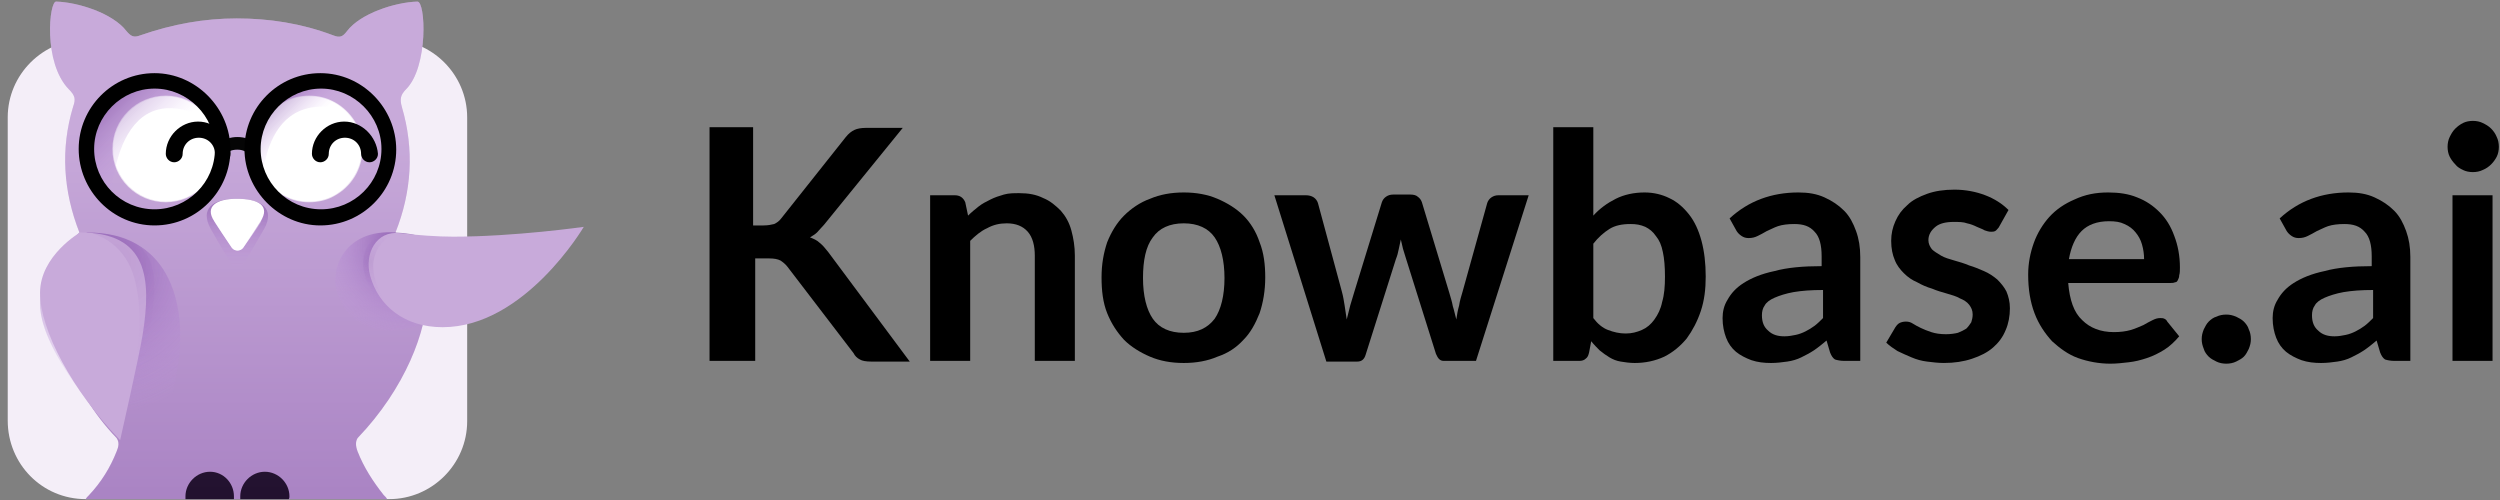 <svg width="190" height="38" viewBox="0 0 190 38" fill="none" xmlns="http://www.w3.org/2000/svg">
<rect x="0" y="0" width="190" height="38" fill="#808080" stroke="none"/>
<path d="M57.236 17.133H58.036C58.357 17.133 58.624 17.08 58.837 17.026C59.051 16.92 59.211 16.813 59.371 16.6L64.283 10.413C64.497 10.146 64.71 9.986 64.924 9.88C65.138 9.773 65.458 9.72 65.778 9.72H68.608L62.628 17.08C62.414 17.293 62.254 17.506 62.094 17.666C61.934 17.826 61.72 17.933 61.56 18.04C61.827 18.146 62.094 18.253 62.308 18.466C62.521 18.627 62.735 18.893 62.948 19.16L69.142 27.48H66.205C65.832 27.48 65.511 27.427 65.351 27.32C65.138 27.213 64.977 27.053 64.871 26.84L59.852 20.28C59.692 20.067 59.478 19.907 59.318 19.8C59.104 19.693 58.837 19.64 58.464 19.64H57.396V27.427H53.925V9.666H57.236V17.133Z" fill="black"/>
<path d="M70.69 27.426V14.84H72.559C72.933 14.84 73.2 15 73.36 15.373L73.573 16.386C73.84 16.12 74.107 15.906 74.374 15.693C74.641 15.48 74.962 15.32 75.282 15.16C75.602 15 75.922 14.893 76.296 14.786C76.67 14.68 77.044 14.68 77.471 14.68C78.165 14.68 78.752 14.786 79.286 15.053C79.82 15.266 80.247 15.64 80.621 16.013C80.995 16.44 81.262 16.92 81.422 17.506C81.582 18.093 81.689 18.733 81.689 19.426V27.426H78.645V19.426C78.645 18.68 78.485 18.04 78.112 17.613C77.738 17.186 77.204 16.973 76.51 16.973C75.976 16.973 75.495 17.08 75.015 17.346C74.534 17.56 74.107 17.933 73.734 18.306V27.426H70.69Z" fill="black"/>
<path d="M89.965 14.627C90.926 14.627 91.78 14.787 92.527 15.107C93.275 15.427 93.969 15.853 94.503 16.387C95.037 16.92 95.464 17.613 95.731 18.413C96.051 19.213 96.158 20.12 96.158 21.08C96.158 22.093 95.998 23 95.731 23.8C95.41 24.6 95.037 25.293 94.503 25.826C93.969 26.413 93.328 26.84 92.527 27.107C91.78 27.427 90.926 27.587 89.965 27.587C89.004 27.587 88.149 27.427 87.402 27.107C86.654 26.787 85.96 26.36 85.426 25.826C84.892 25.24 84.465 24.6 84.145 23.8C83.825 23 83.718 22.093 83.718 21.08C83.718 20.067 83.878 19.213 84.145 18.413C84.465 17.613 84.892 16.92 85.426 16.387C85.96 15.853 86.654 15.373 87.402 15.107C88.149 14.787 89.004 14.627 89.965 14.627ZM89.965 25.293C91.032 25.293 91.78 24.92 92.314 24.227C92.794 23.533 93.061 22.466 93.061 21.133C93.061 19.8 92.794 18.733 92.314 18.04C91.833 17.346 91.032 16.973 89.965 16.973C88.897 16.973 88.096 17.346 87.615 18.04C87.081 18.733 86.868 19.8 86.868 21.133C86.868 22.466 87.135 23.533 87.615 24.227C88.096 24.92 88.897 25.293 89.965 25.293Z" fill="black"/>
<path d="M96.852 14.84H99.255C99.468 14.84 99.682 14.893 99.842 15C100.002 15.107 100.109 15.267 100.162 15.427L101.978 22.147C102.084 22.52 102.138 22.893 102.191 23.213C102.245 23.587 102.298 23.907 102.351 24.28C102.458 23.907 102.512 23.587 102.618 23.213C102.725 22.84 102.832 22.52 102.939 22.147L105.021 15.373C105.074 15.213 105.181 15.053 105.341 14.947C105.501 14.84 105.662 14.787 105.875 14.787H107.21C107.424 14.787 107.637 14.84 107.744 14.947C107.904 15.053 108.011 15.213 108.064 15.373L110.147 22.253C110.253 22.627 110.36 22.947 110.413 23.267C110.52 23.587 110.574 23.907 110.68 24.28C110.734 23.907 110.787 23.587 110.894 23.213C110.947 22.84 111.054 22.52 111.161 22.147L113.03 15.427C113.083 15.267 113.19 15.107 113.35 15C113.51 14.893 113.67 14.84 113.884 14.84H116.18L112.175 27.427H109.719C109.452 27.427 109.292 27.267 109.132 26.893L106.836 19.587C106.783 19.373 106.676 19.107 106.623 18.893C106.569 18.627 106.516 18.413 106.463 18.2C106.409 18.467 106.356 18.68 106.302 18.947C106.249 19.213 106.196 19.427 106.089 19.693L103.793 26.947C103.686 27.32 103.473 27.48 103.152 27.48H100.803L96.852 14.84Z" fill="black"/>
<path d="M118.048 27.427V9.666H121.092V16.387C121.572 15.853 122.16 15.427 122.8 15.107C123.441 14.787 124.188 14.627 124.989 14.627C125.683 14.627 126.324 14.787 126.858 15.053C127.445 15.32 127.926 15.746 128.353 16.28C128.78 16.813 129.1 17.506 129.314 18.306C129.528 19.107 129.634 20.013 129.634 21.026C129.634 21.986 129.528 22.84 129.261 23.64C128.994 24.44 128.62 25.133 128.193 25.72C127.712 26.306 127.125 26.787 126.484 27.107C125.79 27.427 125.043 27.587 124.242 27.587C123.868 27.587 123.494 27.533 123.174 27.48C122.854 27.427 122.587 27.32 122.32 27.16C122.053 27 121.839 26.84 121.572 26.627C121.359 26.413 121.145 26.2 120.932 25.933L120.771 26.787C120.718 27 120.665 27.16 120.504 27.267C120.398 27.373 120.238 27.427 120.024 27.427H118.048ZM123.922 17.026C123.281 17.026 122.747 17.133 122.32 17.4C121.893 17.666 121.466 18.04 121.092 18.52V24.173C121.412 24.6 121.786 24.92 122.213 25.08C122.64 25.24 123.067 25.346 123.548 25.346C124.028 25.346 124.402 25.24 124.776 25.08C125.15 24.92 125.47 24.653 125.737 24.28C126.004 23.907 126.217 23.48 126.324 22.947C126.484 22.413 126.538 21.773 126.538 21.026C126.538 20.28 126.484 19.64 126.378 19.16C126.271 18.627 126.111 18.253 125.844 17.933C125.63 17.613 125.363 17.4 125.043 17.24C124.669 17.08 124.349 17.026 123.922 17.026Z" fill="black"/>
<path d="M141.541 27.427H140.152C139.886 27.427 139.619 27.373 139.458 27.32C139.298 27.213 139.191 27.053 139.085 26.787L138.818 25.88C138.497 26.146 138.177 26.413 137.857 26.627C137.536 26.84 137.216 27 136.896 27.16C136.575 27.32 136.202 27.427 135.828 27.48C135.454 27.533 135.027 27.587 134.6 27.587C134.066 27.587 133.585 27.533 133.105 27.373C132.678 27.213 132.251 27 131.93 26.733C131.61 26.466 131.343 26.093 131.183 25.666C131.023 25.24 130.916 24.76 130.916 24.173C130.916 23.693 131.023 23.213 131.29 22.787C131.556 22.306 131.93 21.88 132.518 21.506C133.105 21.133 133.852 20.813 134.867 20.6C135.828 20.333 137.056 20.227 138.444 20.227V19.48C138.444 18.627 138.284 17.986 137.91 17.613C137.536 17.186 137.056 17.026 136.362 17.026C135.881 17.026 135.454 17.08 135.134 17.186C134.813 17.293 134.546 17.453 134.279 17.56C134.012 17.72 133.799 17.826 133.585 17.933C133.372 18.04 133.158 18.093 132.891 18.093C132.678 18.093 132.518 18.04 132.357 17.933C132.197 17.826 132.09 17.72 131.984 17.56L131.45 16.6C132.891 15.267 134.653 14.627 136.682 14.627C137.43 14.627 138.07 14.733 138.658 15C139.245 15.267 139.725 15.586 140.152 16.013C140.58 16.44 140.847 16.973 141.06 17.56C141.274 18.146 141.38 18.787 141.38 19.533V27.427H141.541ZM135.614 25.56C135.935 25.56 136.202 25.506 136.468 25.453C136.735 25.4 137.002 25.293 137.216 25.186C137.43 25.08 137.696 24.92 137.91 24.76C138.124 24.6 138.337 24.387 138.551 24.173V22.04C137.643 22.04 136.949 22.093 136.308 22.2C135.721 22.306 135.24 22.466 134.867 22.627C134.493 22.787 134.226 23 134.119 23.213C133.959 23.427 133.906 23.693 133.906 23.96C133.906 24.493 134.066 24.866 134.386 25.133C134.707 25.453 135.134 25.56 135.614 25.56Z" fill="black"/>
<path d="M151.899 17.293C151.792 17.4 151.738 17.506 151.632 17.56C151.525 17.613 151.418 17.613 151.311 17.613C151.151 17.613 150.991 17.56 150.831 17.506C150.671 17.4 150.457 17.346 150.243 17.24C150.03 17.133 149.763 17.026 149.496 16.973C149.229 16.866 148.855 16.866 148.482 16.866C147.894 16.866 147.414 16.973 147.093 17.24C146.773 17.506 146.559 17.826 146.559 18.253C146.559 18.52 146.666 18.733 146.826 18.946C146.987 19.106 147.254 19.266 147.52 19.426C147.787 19.586 148.161 19.693 148.535 19.8C148.909 19.906 149.282 20.013 149.656 20.173C150.03 20.28 150.404 20.44 150.777 20.6C151.151 20.76 151.471 20.973 151.792 21.24C152.059 21.506 152.326 21.826 152.486 22.146C152.646 22.52 152.753 22.946 152.753 23.426C152.753 24.013 152.646 24.6 152.433 25.08C152.219 25.613 151.899 26.04 151.471 26.413C151.044 26.786 150.51 27.053 149.87 27.266C149.229 27.48 148.535 27.586 147.734 27.586C147.307 27.586 146.88 27.533 146.453 27.48C146.026 27.426 145.652 27.32 145.278 27.16C144.904 27 144.531 26.84 144.21 26.68C143.89 26.466 143.623 26.306 143.356 26.04L144.05 24.866C144.157 24.706 144.264 24.6 144.37 24.546C144.477 24.493 144.637 24.44 144.851 24.44C145.064 24.44 145.225 24.493 145.385 24.6C145.545 24.706 145.759 24.813 145.972 24.92C146.186 25.026 146.453 25.133 146.773 25.24C147.093 25.346 147.467 25.4 147.894 25.4C148.268 25.4 148.588 25.346 148.802 25.293C149.069 25.186 149.282 25.08 149.443 24.973C149.603 24.813 149.71 24.653 149.816 24.493C149.87 24.333 149.923 24.12 149.923 23.906C149.923 23.586 149.816 23.373 149.656 23.16C149.496 22.946 149.229 22.786 148.962 22.68C148.695 22.52 148.321 22.413 147.948 22.306C147.574 22.2 147.2 22.093 146.826 21.933C146.453 21.826 146.079 21.666 145.705 21.453C145.331 21.293 145.011 21.08 144.691 20.76C144.424 20.493 144.157 20.173 143.997 19.746C143.836 19.373 143.73 18.893 143.73 18.306C143.73 17.773 143.836 17.293 144.05 16.813C144.264 16.333 144.531 15.96 144.958 15.586C145.331 15.213 145.865 14.946 146.453 14.733C147.04 14.52 147.734 14.413 148.535 14.413C149.389 14.413 150.19 14.573 150.884 14.84C151.578 15.106 152.166 15.48 152.646 15.96L151.899 17.293Z" fill="black"/>
<path d="M160.228 14.627C161.028 14.627 161.776 14.733 162.417 15C163.111 15.267 163.645 15.64 164.125 16.12C164.606 16.6 164.979 17.186 165.246 17.933C165.513 18.627 165.674 19.427 165.674 20.333C165.674 20.547 165.674 20.76 165.62 20.92C165.62 21.08 165.567 21.186 165.513 21.293C165.46 21.4 165.407 21.453 165.3 21.453C165.193 21.506 165.086 21.506 164.979 21.506H157.184C157.291 22.787 157.611 23.747 158.252 24.333C158.839 24.92 159.64 25.24 160.655 25.24C161.135 25.24 161.562 25.186 161.936 25.08C162.31 24.973 162.63 24.813 162.897 24.706C163.164 24.547 163.378 24.44 163.591 24.333C163.805 24.227 163.965 24.173 164.179 24.173C164.285 24.173 164.392 24.173 164.499 24.227C164.606 24.28 164.659 24.333 164.712 24.44L165.62 25.56C165.3 25.933 164.926 26.306 164.499 26.573C164.072 26.84 163.645 27.053 163.164 27.213C162.684 27.373 162.256 27.48 161.776 27.533C161.295 27.587 160.868 27.64 160.388 27.64C159.534 27.64 158.679 27.48 157.932 27.213C157.184 26.947 156.544 26.466 155.956 25.933C155.422 25.346 154.942 24.653 154.622 23.8C154.301 22.947 154.141 21.986 154.141 20.866C154.141 20.013 154.301 19.213 154.568 18.466C154.835 17.72 155.262 17.026 155.743 16.493C156.277 15.906 156.917 15.48 157.665 15.16C158.466 14.787 159.267 14.627 160.228 14.627ZM160.281 16.813C159.373 16.813 158.679 17.08 158.199 17.56C157.718 18.04 157.398 18.787 157.238 19.693H162.951C162.951 19.32 162.897 18.947 162.79 18.573C162.684 18.2 162.523 17.933 162.31 17.666C162.096 17.4 161.829 17.186 161.456 17.026C161.135 16.866 160.762 16.813 160.281 16.813Z" fill="black"/>
<path d="M167.329 25.773C167.329 25.507 167.382 25.293 167.489 25.027C167.596 24.813 167.702 24.6 167.863 24.44C168.023 24.28 168.236 24.12 168.45 24.067C168.664 23.96 168.93 23.907 169.197 23.907C169.464 23.907 169.678 23.96 169.945 24.067C170.158 24.173 170.372 24.28 170.532 24.44C170.692 24.6 170.853 24.813 170.906 25.027C171.013 25.24 171.066 25.507 171.066 25.773C171.066 26.04 171.013 26.253 170.906 26.52C170.799 26.733 170.692 26.947 170.532 27.107C170.372 27.267 170.158 27.373 169.945 27.48C169.731 27.587 169.464 27.64 169.197 27.64C168.93 27.64 168.664 27.587 168.45 27.48C168.236 27.373 168.023 27.267 167.863 27.107C167.702 26.947 167.542 26.733 167.489 26.52C167.382 26.253 167.329 26.04 167.329 25.773Z" fill="black"/>
<path d="M183.346 27.427H181.958C181.691 27.427 181.424 27.373 181.264 27.32C181.104 27.213 180.997 27.053 180.89 26.787L180.623 25.88C180.303 26.146 179.983 26.413 179.662 26.627C179.342 26.84 179.022 27 178.701 27.16C178.381 27.32 178.007 27.427 177.633 27.48C177.26 27.533 176.832 27.587 176.405 27.587C175.871 27.587 175.391 27.533 174.91 27.373C174.483 27.213 174.056 27 173.736 26.733C173.415 26.466 173.148 26.093 172.988 25.666C172.828 25.24 172.721 24.76 172.721 24.173C172.721 23.693 172.828 23.213 173.095 22.787C173.362 22.306 173.736 21.88 174.323 21.506C174.91 21.133 175.658 20.813 176.672 20.6C177.633 20.333 178.861 20.227 180.25 20.227V19.48C180.25 18.627 180.089 17.986 179.716 17.613C179.342 17.186 178.861 17.026 178.167 17.026C177.687 17.026 177.26 17.08 176.939 17.186C176.619 17.293 176.352 17.453 176.085 17.56C175.818 17.72 175.604 17.826 175.391 17.933C175.177 18.04 174.964 18.093 174.697 18.093C174.483 18.093 174.323 18.04 174.163 17.933C174.003 17.826 173.896 17.72 173.789 17.56L173.255 16.6C174.697 15.267 176.459 14.627 178.488 14.627C179.235 14.627 179.876 14.733 180.463 15C181.05 15.267 181.531 15.586 181.958 16.013C182.385 16.44 182.652 16.973 182.866 17.56C183.079 18.146 183.186 18.787 183.186 19.533V27.427H183.346ZM177.42 25.56C177.74 25.56 178.007 25.506 178.274 25.453C178.541 25.4 178.808 25.293 179.021 25.186C179.235 25.08 179.502 24.92 179.716 24.76C179.929 24.6 180.143 24.387 180.356 24.173V22.04C179.449 22.04 178.755 22.093 178.114 22.2C177.527 22.306 177.046 22.466 176.672 22.627C176.299 22.787 176.032 23 175.925 23.213C175.765 23.427 175.711 23.693 175.711 23.96C175.711 24.493 175.871 24.866 176.192 25.133C176.512 25.453 176.939 25.56 177.42 25.56Z" fill="black"/>
<path d="M189.913 11.16C189.913 11.427 189.86 11.693 189.753 11.906C189.646 12.12 189.486 12.333 189.326 12.493C189.166 12.653 188.952 12.813 188.685 12.92C188.472 13.027 188.205 13.08 187.938 13.08C187.671 13.08 187.404 13.027 187.19 12.92C186.977 12.813 186.763 12.707 186.603 12.493C186.443 12.333 186.283 12.12 186.176 11.906C186.069 11.693 186.016 11.427 186.016 11.16C186.016 10.893 186.069 10.627 186.176 10.413C186.283 10.2 186.389 9.987 186.603 9.773C186.763 9.613 186.977 9.453 187.19 9.347C187.404 9.24 187.671 9.187 187.938 9.187C188.205 9.187 188.472 9.24 188.685 9.347C188.899 9.453 189.112 9.56 189.326 9.773C189.486 9.933 189.646 10.146 189.753 10.413C189.86 10.627 189.913 10.893 189.913 11.16ZM189.433 14.84V27.427H186.389V14.84H189.433Z" fill="black"/>
<path d="M6.514 37.933H29.579C32.836 37.933 35.505 35.267 35.505 32.013V8.92C35.505 5.667 32.836 3 29.579 3H6.514C3.257 3 0.587 5.667 0.587 8.92V31.96C0.587 35.267 3.203 37.933 6.514 37.933Z" fill="#F4EEF8"/>
<g opacity="0.15">
<path d="M34.491 17.987C33.316 17.987 31.768 17.827 30.433 17.72C30.326 17.72 30.22 17.72 30.113 17.72C31.341 14.627 31.554 11.427 30.593 8.173C30.433 7.587 30.486 7.267 30.914 6.84C32.569 5.08 32.355 0.067 31.715 0.12C30.006 0.173 27.39 1.027 26.375 2.36C26.055 2.787 25.841 2.893 25.308 2.68C22.905 1.773 20.449 1.4 17.993 1.4C15.537 1.4 13.134 1.827 10.678 2.68C10.144 2.893 9.931 2.733 9.61 2.36C8.596 1.027 5.98 0.173 4.271 0.12C3.737 0.067 3.257 4.76 5.232 6.787C5.713 7.267 5.766 7.533 5.553 8.12C4.592 11.32 4.805 14.52 6.033 17.667C6.033 17.667 2.99 19.427 2.99 22.253C2.99 24.813 4.965 28.813 8.062 32.333C8.329 32.653 8.596 32.973 8.916 33.293C9.13 33.613 9.076 33.933 8.916 34.307C8.436 35.533 7.742 36.653 6.834 37.613C6.727 37.72 6.62 37.827 6.567 37.933H29.472C29.419 37.827 29.312 37.72 29.205 37.613C28.297 36.653 27.603 35.533 27.123 34.307C26.963 33.88 26.963 33.56 27.123 33.293C29.792 30.52 31.394 27.32 32.035 24.76C32.515 24.867 33.049 24.92 33.583 24.92C39.777 24.92 44.315 17.293 44.315 17.293C44.315 17.293 39.136 17.987 34.491 17.987ZM12.6 15.32C10.411 15.32 8.596 13.507 8.596 11.32C8.596 9.133 10.411 7.32 12.6 7.32C14.789 7.32 16.605 9.133 16.605 11.32C16.605 13.56 14.789 15.32 12.6 15.32ZM19.808 16.92C19.541 17.347 18.901 18.253 18.473 18.84C18.26 19.107 17.833 19.107 17.672 18.84C17.245 18.253 16.605 17.347 16.338 16.92C15.964 16.333 16.605 15.373 17.299 15.373H18.847C19.488 15.32 20.128 16.28 19.808 16.92ZM25.414 14.84C24.827 15.16 24.186 15.32 23.492 15.32C22.798 15.32 22.157 15.16 21.57 14.84C20.342 14.147 19.488 12.867 19.488 11.32C19.488 9.827 20.342 8.493 21.57 7.8C22.157 7.48 22.798 7.32 23.492 7.32C24.186 7.32 24.827 7.48 25.414 7.8C26.642 8.493 27.497 9.773 27.497 11.32C27.497 12.867 26.642 14.2 25.414 14.84Z" fill="url(#paint0_radial_468_699)"/>
</g>
<path d="M27.176 34.307C27.016 33.88 27.016 33.56 27.176 33.293C30.807 29.507 32.462 25.08 32.462 22.253C32.462 19.427 30.059 17.667 30.059 17.667C31.287 14.573 31.501 11.373 30.54 8.12C30.38 7.533 30.433 7.213 30.86 6.787C32.569 5.08 32.355 0.067 31.715 0.12C30.006 0.173 27.39 1.027 26.375 2.36C26.055 2.787 25.841 2.893 25.308 2.68C22.905 1.773 20.449 1.4 17.993 1.4C15.537 1.4 13.134 1.827 10.678 2.68C10.144 2.893 9.931 2.733 9.61 2.36C8.596 1.027 5.98 0.173 4.271 0.12C3.737 0.067 3.257 4.76 5.232 6.787C5.713 7.267 5.766 7.533 5.553 8.12C4.592 11.32 4.805 14.52 6.033 17.667C6.033 17.667 4.218 19.427 4.218 22.253C4.218 25.08 5.232 29.507 8.863 33.293C9.077 33.613 9.023 33.933 8.863 34.307C8.382 35.533 7.688 36.653 6.781 37.613C6.674 37.72 6.567 37.827 6.514 37.933H29.419C29.365 37.827 29.259 37.72 29.152 37.613C28.351 36.6 27.657 35.533 27.176 34.307ZM12.6 15.32C10.411 15.32 8.596 13.507 8.596 11.32C8.596 9.133 10.411 7.32 12.6 7.32C14.789 7.32 16.605 9.133 16.605 11.32C16.605 13.56 14.789 15.32 12.6 15.32ZM19.808 16.92C19.541 17.347 18.901 18.253 18.473 18.84C18.26 19.107 17.833 19.107 17.672 18.84C17.245 18.253 16.605 17.347 16.338 16.92C15.964 16.333 16.605 15.373 17.299 15.373H18.847C19.488 15.32 20.128 16.28 19.808 16.92ZM23.492 15.32C22.798 15.32 22.157 15.16 21.57 14.84C20.342 14.147 19.488 12.867 19.488 11.32C19.488 9.827 20.342 8.493 21.57 7.8C22.157 7.48 22.798 7.32 23.492 7.32C24.186 7.32 24.827 7.48 25.414 7.8C26.642 8.493 27.497 9.773 27.497 11.32C27.497 12.813 26.642 14.147 25.414 14.84C24.827 15.16 24.186 15.32 23.492 15.32Z" fill="#C8AADA"/>
<path d="M12.6 7.267C10.358 7.267 8.543 9.08 8.543 11.32C8.543 13.56 10.358 15.373 12.6 15.373C14.843 15.373 16.658 13.56 16.658 11.32C16.658 9.08 14.843 7.267 12.6 7.267Z" fill="white"/>
<path d="M25.414 7.747C24.827 7.427 24.186 7.267 23.492 7.267C22.798 7.267 22.104 7.427 21.57 7.747C20.289 8.44 19.434 9.773 19.434 11.32C19.434 12.867 20.289 14.2 21.57 14.893C22.157 15.213 22.798 15.373 23.492 15.373C24.186 15.373 24.88 15.213 25.414 14.893C26.696 14.2 27.55 12.867 27.55 11.32C27.603 9.827 26.696 8.44 25.414 7.747Z" fill="white"/>
<g opacity="0.6">
<path d="M17.993 15.107C16.178 15.107 15.163 15.854 16.017 17.4C16.338 17.987 17.085 19.267 17.566 20.067C17.779 20.44 18.313 20.44 18.527 20.067C19.007 19.267 19.755 17.934 20.075 17.4C20.929 15.854 19.862 15.107 17.993 15.107Z" fill="url(#paint1_linear_468_699)"/>
</g>
<path d="M21.997 37.72C21.997 36.707 21.143 35.853 20.129 35.853C19.114 35.853 18.26 36.707 18.26 37.72C18.26 37.773 18.26 37.827 18.26 37.934H21.944C21.997 37.88 21.997 37.773 21.997 37.72Z" fill="#050505"/>
<path d="M15.964 35.853C14.95 35.853 14.095 36.707 14.095 37.72C14.095 37.773 14.095 37.827 14.095 37.934H17.779C17.779 37.88 17.779 37.827 17.779 37.72C17.779 36.707 16.979 35.853 15.964 35.853Z" fill="#050505"/>
<g opacity="0.3">
<path d="M27.176 34.307C27.016 33.88 27.016 33.56 27.176 33.293C30.807 29.507 32.462 25.08 32.462 22.253C32.462 19.427 30.059 17.667 30.059 17.667C31.287 14.573 31.501 11.373 30.54 8.12C30.38 7.533 30.433 7.213 30.86 6.787C32.569 5.08 32.355 0.067 31.715 0.12C30.006 0.173 27.39 1.027 26.375 2.36C26.055 2.787 25.841 2.893 25.308 2.68C22.905 1.773 20.449 1.4 17.993 1.4C15.537 1.4 13.134 1.827 10.678 2.68C10.144 2.893 9.931 2.733 9.61 2.36C8.596 1.027 5.98 0.173 4.271 0.12C3.737 0.067 3.257 4.76 5.232 6.787C5.713 7.267 5.766 7.533 5.553 8.12C4.592 11.32 4.805 14.52 6.033 17.667C6.033 17.667 4.218 19.427 4.218 22.253C4.218 25.08 5.232 29.507 8.863 33.293C9.077 33.613 9.023 33.933 8.863 34.307C8.382 35.533 7.688 36.653 6.781 37.613C6.674 37.72 6.567 37.827 6.514 37.933H29.419C29.365 37.827 29.259 37.72 29.152 37.613C28.351 36.6 27.657 35.533 27.176 34.307ZM12.6 15.32C10.411 15.32 8.596 13.507 8.596 11.32C8.596 9.133 10.411 7.32 12.6 7.32C14.789 7.32 16.605 9.133 16.605 11.32C16.605 13.56 14.789 15.32 12.6 15.32ZM19.808 16.92C19.541 17.347 18.901 18.253 18.473 18.84C18.26 19.107 17.833 19.107 17.672 18.84C17.245 18.253 16.605 17.347 16.338 16.92C15.964 16.333 16.605 15.373 17.299 15.373H18.847C19.488 15.32 20.128 16.28 19.808 16.92ZM23.492 15.32C22.798 15.32 22.157 15.16 21.57 14.84C20.342 14.147 19.488 12.867 19.488 11.32C19.488 9.827 20.342 8.493 21.57 7.8C22.157 7.48 22.798 7.32 23.492 7.32C24.186 7.32 24.827 7.48 25.414 7.8C26.642 8.493 27.497 9.773 27.497 11.32C27.497 12.813 26.642 14.147 25.414 14.84C24.827 15.16 24.186 15.32 23.492 15.32Z" fill="url(#paint2_linear_468_699)"/>
</g>
<path d="M18.794 11.64C18.794 11.64 18.58 11.374 18.046 11.374C17.512 11.374 17.299 11.587 17.299 11.587L16.551 11.054C16.605 11 17.032 10.414 18.046 10.414C19.061 10.414 19.541 11 19.541 11.054L18.794 11.64Z" fill="#050505"/>
<g opacity="0.6">
<path d="M6.62 17.666C6.62 17.666 3.043 19.747 3.043 23.107C3.043 26.466 7.421 31.853 11.693 36.333C11.693 36.333 13.188 29.933 13.508 27.96C14.309 22.787 12.707 17.666 6.62 17.666Z" fill="url(#paint3_radial_468_699)"/>
</g>
<g opacity="0.6">
<path d="M25.628 22.253C25.041 20.387 26.215 17.4 30.059 17.667C31.928 17.773 31.768 18.093 33.103 18.093C38.602 18.093 44.742 17.294 44.742 17.294C44.742 17.294 39.083 21.987 32.142 24.6C28.938 25.827 26.375 24.707 25.628 22.253Z" fill="url(#paint4_radial_468_699)"/>
</g>
<path d="M6.087 17.666C6.087 17.666 3.043 19.427 3.043 22.253C3.043 25.08 5.499 29.72 9.13 33.453C9.13 33.453 10.572 27.107 10.838 25.453C11.533 21.133 11.212 17.666 6.087 17.666Z" fill="#C8AADA"/>
<path d="M28.137 20.974C27.657 19.267 28.618 17.507 30.38 17.72C31.768 17.88 33.263 17.987 34.438 17.987C39.136 17.987 44.368 17.24 44.368 17.24C44.368 17.24 39.883 24.867 33.637 24.867C30.753 24.867 28.778 23.267 28.137 20.974Z" fill="#C8AADA"/>
<g opacity="0.1">
<path d="M6.727 17.666C6.727 17.666 9.45 18.093 10.251 21.293C11.105 24.547 10.251 28.76 9.183 33.453C9.183 33.453 10.838 28.387 11.159 26.413C12.013 21.24 12.761 17.826 6.727 17.666Z" fill="url(#paint5_radial_468_699)"/>
</g>
<g opacity="0.4">
<path d="M16.605 9.507C16.605 9.507 15.483 6.147 11.746 6.147C8.543 6.147 6.567 9.134 6.567 11.32C6.567 13.507 8.436 15.32 8.436 15.32C8.436 15.32 8.596 4.6 16.605 9.507Z" fill="url(#paint6_linear_468_699)"/>
</g>
<g opacity="0.4">
<path d="M29.259 9.507C29.259 9.507 28.137 6.147 24.4 6.147C21.196 6.147 19.221 9.134 19.221 11.32C19.221 12.12 19.434 12.814 19.755 13.454C20.235 14.574 19.434 4.494 29.259 9.507Z" fill="url(#paint7_linear_468_699)"/>
</g>
<path d="M24.346 5.56C21.143 5.56 18.58 8.173 18.58 11.32C18.58 14.467 21.196 17.133 24.346 17.133C27.55 17.133 30.113 14.52 30.113 11.373C30.113 8.227 27.55 5.56 24.346 5.56ZM28.991 11.32C28.991 13.88 26.909 15.907 24.4 15.907C21.837 15.907 19.808 13.827 19.808 11.32C19.808 8.813 21.89 6.733 24.4 6.733C26.909 6.733 28.991 8.813 28.991 11.32Z" fill="black"/>
<path d="M11.746 5.56C8.543 5.56 5.98 8.173 5.98 11.32C5.98 14.467 8.543 17.133 11.746 17.133C14.95 17.133 17.512 14.52 17.512 11.373C17.512 8.227 14.896 5.56 11.746 5.56ZM16.338 11.32C16.338 13.88 14.255 15.907 11.746 15.907C9.183 15.907 7.154 13.827 7.154 11.32C7.154 8.813 9.237 6.733 11.746 6.733C14.255 6.733 16.338 8.813 16.338 11.32Z" fill="black"/>
<g opacity="0.1">
<path d="M30.006 17.667C30.006 17.667 28.191 17.56 27.71 19.214C27.23 20.867 28.404 22.68 29.632 23.48C29.632 23.48 28.084 21.347 28.404 19.747C28.671 18.627 29.152 18.254 30.006 17.667Z" fill="url(#paint8_radial_468_699)"/>
</g>
<path d="M17.993 15.107C16.445 15.107 15.537 15.694 16.284 16.814C16.551 17.24 17.192 18.2 17.619 18.84C17.833 19.107 18.26 19.107 18.473 18.84C18.901 18.2 19.541 17.24 19.808 16.814C20.556 15.64 19.648 15.107 17.993 15.107Z" fill="white"/>
<path d="M14.896 11.267C15.368 11.267 15.751 10.885 15.751 10.413C15.751 9.942 15.368 9.56 14.896 9.56C14.424 9.56 14.042 9.942 14.042 10.413C14.042 10.885 14.424 11.267 14.896 11.267Z" fill="white"/>
<path d="M25.788 11.267C26.26 11.267 26.642 10.885 26.642 10.413C26.642 9.942 26.26 9.56 25.788 9.56C25.316 9.56 24.934 9.942 24.934 10.413C24.934 10.885 25.316 11.267 25.788 11.267Z" fill="white"/>
<path d="M15.056 9.24C13.722 9.24 12.6 10.36 12.6 11.694C12.6 12.014 12.867 12.334 13.241 12.334C13.561 12.334 13.882 12.067 13.882 11.694C13.882 11 14.416 10.467 15.11 10.467C15.804 10.467 16.338 11 16.338 11.694C16.338 12.014 16.605 12.334 16.978 12.334C17.299 12.334 17.512 12.067 17.512 11.694C17.459 10.36 16.391 9.24 15.056 9.24Z" fill="black"/>
<path d="M26.162 9.24C24.827 9.24 23.706 10.36 23.706 11.694C23.706 12.014 23.973 12.334 24.346 12.334C24.667 12.334 24.987 12.067 24.987 11.694C24.987 11 25.521 10.467 26.215 10.467C26.909 10.467 27.443 11 27.443 11.694C27.443 12.014 27.71 12.334 28.084 12.334C28.404 12.334 28.725 12.067 28.725 11.694C28.618 10.36 27.497 9.24 26.162 9.24Z" fill="black"/>
<defs>
<radialGradient id="paint0_radial_468_699" cx="0" cy="0" r="1" gradientUnits="userSpaceOnUse" gradientTransform="translate(4.579 0.529) scale(44.596 44.548)">
<stop stop-color="white" stop-opacity="0.4"/>
<stop offset="0.643" stop-color="white" stop-opacity="0.5"/>
<stop offset="1" stop-color="white" stop-opacity="0"/>
</radialGradient>
<linearGradient id="paint1_linear_468_699" x1="18.055" y1="15.161" x2="18.055" y2="22.7" gradientUnits="userSpaceOnUse">
<stop stop-color="#662D91"/>
<stop offset="0.689" stop-color="#CD99F2" stop-opacity="0"/>
</linearGradient>
<linearGradient id="paint2_linear_468_699" x1="18.129" y1="2.332" x2="18.129" y2="37.733" gradientUnits="userSpaceOnUse">
<stop offset="0.221" stop-color="#C8AADA"/>
<stop offset="0.983" stop-color="#662D91"/>
</linearGradient>
<radialGradient id="paint3_radial_468_699" cx="0" cy="0" r="1" gradientUnits="userSpaceOnUse" gradientTransform="translate(7.287 20.225) scale(16.552 16.534)">
<stop stop-color="#662D91"/>
<stop offset="0.689" stop-color="#CD99F2" stop-opacity="0"/>
</radialGradient>
<radialGradient id="paint4_radial_468_699" cx="0" cy="0" r="1" gradientUnits="userSpaceOnUse" gradientTransform="translate(31.114 18.615) scale(11.711 11.698)">
<stop offset="0.059" stop-color="#662D91"/>
<stop offset="0.637" stop-color="#CD99F2" stop-opacity="0"/>
</radialGradient>
<radialGradient id="paint5_radial_468_699" cx="0" cy="0" r="1" gradientUnits="userSpaceOnUse" gradientTransform="translate(8.707 19.832) scale(13.354 13.339)">
<stop stop-color="#662D91"/>
<stop offset="0.689" stop-color="#CD99F2" stop-opacity="0"/>
</radialGradient>
<linearGradient id="paint6_linear_468_699" x1="8.126" y1="7.74" x2="13.428" y2="13.048" gradientUnits="userSpaceOnUse">
<stop stop-color="#662D91"/>
<stop offset="0.689" stop-color="#CD99F2" stop-opacity="0"/>
</linearGradient>
<linearGradient id="paint7_linear_468_699" x1="20.905" y1="7.607" x2="26.207" y2="12.914" gradientUnits="userSpaceOnUse">
<stop stop-color="#662D91"/>
<stop offset="0.43" stop-color="#CD99F2" stop-opacity="0"/>
</linearGradient>
<radialGradient id="paint8_radial_468_699" cx="0" cy="0" r="1" gradientUnits="userSpaceOnUse" gradientTransform="translate(28.069 19.901) scale(4.789 4.784)">
<stop stop-color="#662D91"/>
<stop offset="0.689" stop-color="#CD99F2" stop-opacity="0"/>
</radialGradient>
</defs>
</svg>

